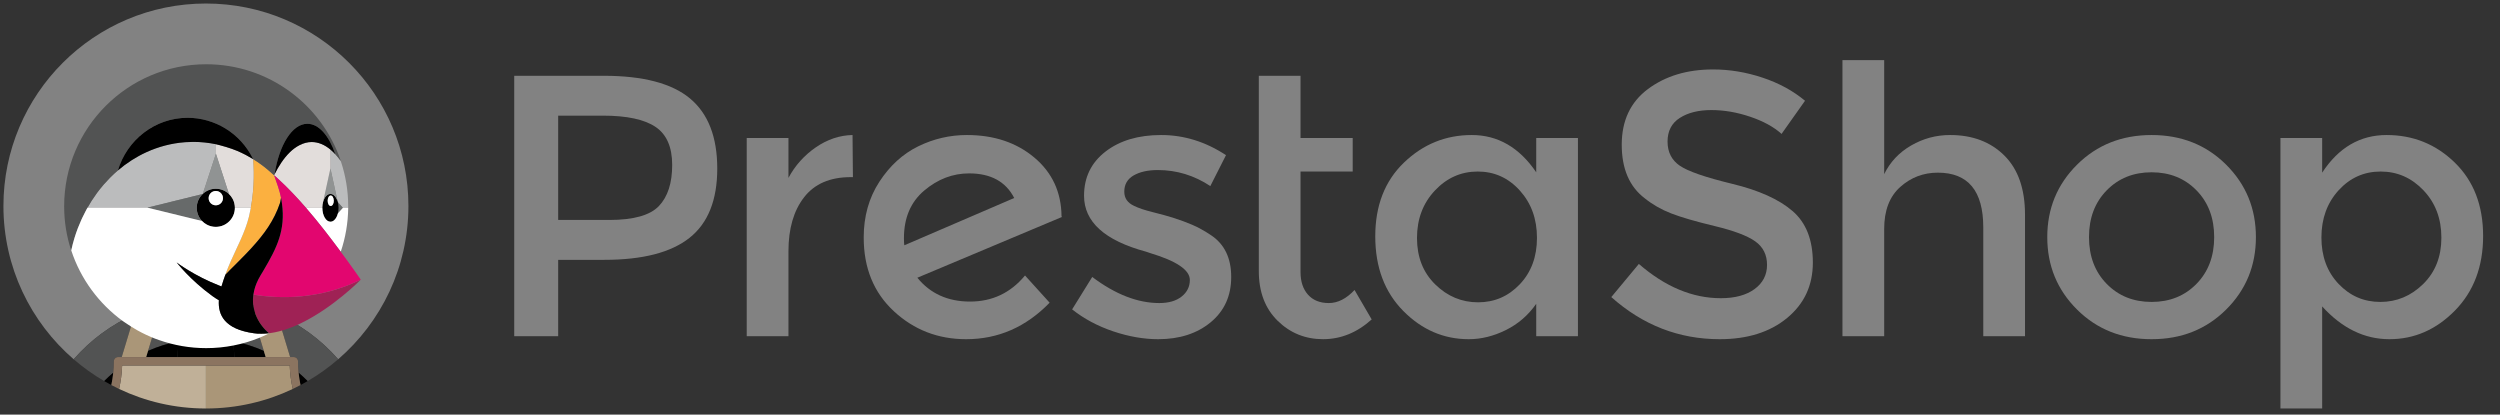 <svg width="199" height="33" viewBox="0 0 199 33" fill="none" xmlns="http://www.w3.org/2000/svg">
<rect x="0" y="0" width="199" height="33" fill="#333333" stroke="none"/>
<g clip-path="url(#clip0_2980:15955)">
<path d="M71.983 19.526C71.963 19.408 71.953 19.22 71.953 18.963C71.953 17.342 72.492 16.076 73.57 15.167C74.648 14.257 75.839 13.802 77.144 13.802C78.864 13.802 80.06 14.455 80.732 15.76L71.983 19.526ZM84.498 17.213C84.478 15.295 83.757 13.739 82.334 12.542C80.91 11.346 79.12 10.748 76.966 10.748C75.602 10.748 74.306 11.05 73.081 11.652C71.855 12.256 70.827 13.195 69.996 14.47C69.166 15.745 68.751 17.224 68.751 18.904C68.751 21.336 69.551 23.293 71.153 24.776C72.755 26.259 74.672 27 76.906 27C79.457 27 81.671 26.032 83.55 24.094L81.592 21.929C80.445 23.313 78.987 24.005 77.217 24.005C75.448 24.005 74.049 23.372 73.021 22.107L84.528 17.273L84.498 17.213Z" fill="#828282"/>
<path d="M64.941 11.727C64.021 12.36 63.294 13.17 62.761 14.159V10.986H59.439V26.763H62.761V20.001C62.761 18.202 63.176 16.769 64.007 15.701C64.837 14.633 66.072 14.1 67.714 14.1H67.892L67.862 10.748C66.833 10.768 65.86 11.095 64.941 11.727Z" fill="#828282"/>
<path d="M96.403 18.726C95.868 18.37 95.369 18.093 94.905 17.895C94.44 17.698 93.96 17.52 93.467 17.361C92.972 17.204 92.404 17.046 91.761 16.887C91.119 16.729 90.62 16.561 90.264 16.383C89.749 16.146 89.493 15.77 89.493 15.256C89.493 14.683 89.74 14.253 90.234 13.966C90.728 13.68 91.371 13.536 92.162 13.536C93.664 13.536 95.058 13.961 96.343 14.811L97.589 12.35C95.968 11.282 94.247 10.748 92.429 10.748C90.609 10.748 89.132 11.188 87.995 12.068C86.858 12.948 86.29 14.12 86.29 15.582C86.29 17.659 87.931 19.141 91.213 20.03C91.291 20.05 91.41 20.09 91.568 20.149C93.664 20.782 94.712 21.494 94.712 22.285C94.712 22.819 94.494 23.258 94.059 23.605C93.624 23.951 93.031 24.123 92.28 24.123C90.56 24.123 88.781 23.431 86.942 22.047L85.341 24.627C86.29 25.379 87.382 25.962 88.617 26.377C89.853 26.792 91.044 27 92.191 27C93.891 27 95.285 26.55 96.373 25.651C97.46 24.751 98.004 23.55 98.004 22.047C98.004 20.545 97.47 19.437 96.403 18.726Z" fill="#828282"/>
<path d="M52.453 16.397C51.751 17.138 50.431 17.509 48.494 17.509H44.431V9.205H47.99C49.888 9.205 51.282 9.502 52.171 10.095C53.061 10.688 53.506 11.702 53.506 13.135C53.506 14.569 53.155 15.655 52.453 16.397ZM54.929 7.841C53.486 6.636 51.192 6.032 48.049 6.032H40.932V26.762H44.431V20.683H48.108C51.153 20.683 53.412 20.1 54.885 18.933C56.357 17.767 57.094 15.928 57.094 13.417C57.094 10.906 56.372 9.047 54.929 7.841Z" fill="#828282"/>
<path d="M105.776 24.123C105.064 24.123 104.511 23.9 104.116 23.455C103.72 23.01 103.522 22.413 103.522 21.661V13.654H107.675V10.985H103.522V6.032H100.201V21.572C100.201 23.233 100.7 24.553 101.698 25.531C102.696 26.51 103.902 26.999 105.316 26.999C106.73 26.999 108.02 26.476 109.186 25.427L107.822 23.084C107.171 23.777 106.488 24.123 105.776 24.123Z" fill="#828282"/>
<path d="M120.978 22.626C120.069 23.585 118.962 24.064 117.657 24.064C116.352 24.064 115.215 23.59 114.246 22.641C113.277 21.691 112.793 20.461 112.793 18.948C112.793 17.436 113.268 16.175 114.217 15.167C115.166 14.158 116.302 13.654 117.627 13.654C118.952 13.654 120.069 14.158 120.978 15.167C121.888 16.175 122.343 17.431 122.343 18.933C122.342 20.436 121.887 21.667 120.978 22.626ZM122.283 13.714C120.939 11.737 119.228 10.748 117.152 10.748C115.076 10.748 113.277 11.48 111.755 12.943C110.232 14.406 109.471 16.364 109.471 18.814C109.471 21.266 110.213 23.244 111.695 24.746C113.178 26.248 114.918 27 116.915 27C117.904 27 118.887 26.758 119.866 26.273C120.844 25.789 121.65 25.092 122.283 24.183V26.763H125.604V10.986H122.283V13.714H122.283Z" fill="#828282"/>
<path d="M174.84 22.596C173.901 23.555 172.709 24.034 171.267 24.034C169.823 24.034 168.632 23.555 167.693 22.596C166.754 21.637 166.284 20.397 166.284 18.874C166.284 17.352 166.754 16.111 167.693 15.152C168.632 14.193 169.823 13.714 171.267 13.714C172.709 13.714 173.901 14.193 174.84 15.152C175.779 16.111 176.249 17.352 176.249 18.874C176.249 20.397 175.779 21.637 174.84 22.596ZM171.267 10.748C168.894 10.748 166.917 11.534 165.336 13.106C163.753 14.678 162.963 16.601 162.963 18.875C162.963 21.148 163.753 23.071 165.336 24.643C166.917 26.215 168.894 27 171.267 27C173.639 27 175.616 26.215 177.198 24.643C178.78 23.071 179.57 21.148 179.57 18.875C179.57 16.601 178.78 14.678 177.198 13.106C175.616 11.534 173.639 10.748 171.267 10.748Z" fill="#828282"/>
<path d="M192.882 22.611C191.912 23.56 190.776 24.034 189.471 24.034C188.166 24.034 187.059 23.555 186.149 22.596C185.24 21.637 184.785 20.407 184.785 18.904C184.785 17.402 185.24 16.151 186.149 15.152C187.059 14.154 188.176 13.654 189.501 13.654C190.825 13.654 191.962 14.154 192.911 15.152C193.86 16.151 194.334 17.406 194.334 18.918C194.334 20.431 193.85 21.662 192.882 22.611ZM195.402 12.943C193.9 11.48 192.09 10.748 189.975 10.748C187.859 10.748 186.149 11.747 184.844 13.744V10.986H181.523V32.516H184.844V24.391C186.426 26.131 188.21 27 190.197 27C192.184 27 193.924 26.239 195.417 24.717C196.909 23.195 197.656 21.217 197.656 18.785C197.656 16.353 196.904 14.406 195.402 12.943Z" fill="#828282"/>
<path d="M155.23 10.748C154.123 10.748 153.089 11.025 152.131 11.578C151.171 12.132 150.455 12.893 149.981 13.862V4.787H146.659V26.763H149.981V18.221C149.981 16.758 150.406 15.646 151.256 14.885C152.106 14.124 153.104 13.743 154.251 13.743C156.663 13.743 157.869 15.196 157.869 18.102V26.763H161.191V17.094C161.191 15.038 160.642 13.467 159.545 12.379C158.448 11.292 157.009 10.748 155.23 10.748Z" fill="#828282"/>
<path d="M142.687 16.798C141.609 15.868 140.008 15.147 137.883 14.633C135.757 14.119 134.369 13.639 133.716 13.194C133.064 12.75 132.737 12.107 132.737 11.267C132.737 10.427 133.064 9.799 133.716 9.384C134.369 8.968 135.204 8.761 136.222 8.761C137.24 8.761 138.273 8.939 139.321 9.295C140.369 9.65 141.199 10.105 141.812 10.659L143.68 8.02C142.731 7.229 141.604 6.615 140.3 6.181C138.995 5.746 137.68 5.528 136.355 5.528C134.299 5.528 132.574 6.048 131.18 7.085C129.786 8.123 129.09 9.601 129.09 11.519C129.09 13.437 129.702 14.86 130.928 15.789C131.541 16.283 132.243 16.684 133.033 16.99C133.824 17.297 134.981 17.633 136.504 17.998C138.026 18.365 139.098 18.77 139.721 19.215C140.344 19.659 140.656 20.282 140.656 21.083C140.656 21.884 140.324 22.526 139.662 23.011C138.999 23.495 138.105 23.737 136.978 23.737C134.724 23.737 132.549 22.828 130.453 21.009L128.259 23.648C130.77 25.883 133.646 27 136.889 27C139.103 27 140.892 26.436 142.257 25.309C143.621 24.182 144.303 22.715 144.303 20.905C144.303 19.096 143.765 17.727 142.687 16.798Z" fill="#828282"/>
<path d="M10.722 25.014C10.979 24.899 11.24 24.794 11.503 24.695C11.8 24.583 12.1 24.478 12.404 24.387C12.782 24.273 13.163 24.17 13.549 24.088C14.07 23.977 14.596 23.895 15.127 23.844C14.83 24.78 14.501 25.711 14.144 26.635C14.159 26.814 14.168 26.995 14.172 27.175C14.89 27.034 15.632 26.958 16.391 26.958C17.151 26.958 17.893 27.034 18.61 27.175C18.615 26.994 18.623 26.814 18.639 26.635C18.282 25.711 17.953 24.78 17.655 23.844C18.186 23.895 18.713 23.977 19.234 24.088C19.62 24.17 20.001 24.273 20.379 24.387C20.683 24.478 20.982 24.583 21.279 24.695C21.543 24.794 21.804 24.899 22.061 25.014C23.887 25.827 25.552 27.033 26.918 28.599C30.34 25.643 32.51 21.276 32.51 16.398C32.51 7.497 25.293 0.28 16.392 0.28C7.49 0.28 0.273 7.497 0.273 16.398C0.273 21.276 2.443 25.643 5.865 28.599C7.231 27.033 8.896 25.827 10.722 25.014Z" fill="#828282"/>
<path d="M11.784 27.929C12.541 27.594 13.34 27.338 14.172 27.174C14.168 26.994 14.16 26.813 14.144 26.634C14.501 25.71 14.83 24.779 15.127 23.843C14.596 23.894 14.07 23.976 13.549 24.087C13.163 24.169 12.782 24.272 12.404 24.386C12.1 24.477 11.801 24.582 11.503 24.694L12.678 24.979L11.784 27.929Z" fill="#525353"/>
<path d="M9.015 29.667C9.044 29.367 9.062 29.064 9.062 28.758C9.062 28.574 9.211 28.424 9.396 28.424H9.689L10.722 25.014C8.896 25.827 7.231 27.033 5.865 28.599C6.618 29.249 7.431 29.83 8.295 30.334C8.526 30.101 8.766 29.879 9.015 29.667Z" fill="#525353"/>
<path d="M22.061 25.014L23.094 28.424H23.387C23.571 28.424 23.721 28.574 23.721 28.758C23.721 29.064 23.739 29.367 23.768 29.667C24.017 29.879 24.257 30.102 24.487 30.334C25.352 29.83 26.165 29.249 26.918 28.599C25.552 27.033 23.887 25.827 22.061 25.014Z" fill="#525353"/>
<path d="M20.105 24.979L21.279 24.694C20.982 24.582 20.682 24.477 20.379 24.386C20.001 24.272 19.62 24.169 19.234 24.087C18.713 23.976 18.186 23.894 17.655 23.843C17.953 24.779 18.282 25.71 18.639 26.634C18.623 26.814 18.615 26.994 18.61 27.174C19.443 27.338 20.242 27.594 20.998 27.929L20.105 24.979Z" fill="#525353"/>
<path d="M16.391 28.424H18.663C18.616 28.005 18.599 27.588 18.61 27.174C17.893 27.033 17.151 26.957 16.391 26.957C15.632 26.957 14.89 27.033 14.172 27.174C14.183 27.588 14.166 28.005 14.12 28.424H16.391Z" fill="black"/>
<path d="M8.295 30.333C8.483 30.442 8.671 30.549 8.863 30.65C8.931 30.327 8.982 29.999 9.014 29.667C8.765 29.879 8.525 30.101 8.295 30.333Z" fill="black"/>
<path d="M11.634 28.424H14.12C14.167 28.005 14.184 27.588 14.172 27.175C13.34 27.339 12.541 27.595 11.784 27.929L11.634 28.424Z" fill="black"/>
<path d="M23.768 29.667C23.801 29.999 23.852 30.327 23.919 30.65C24.111 30.549 24.3 30.442 24.488 30.333C24.257 30.101 24.018 29.879 23.768 29.667Z" fill="black"/>
<path d="M21.148 28.424L20.998 27.929C20.242 27.595 19.443 27.339 18.61 27.175C18.599 27.588 18.616 28.005 18.662 28.424L21.148 28.424Z" fill="black"/>
<path d="M11.634 28.424L11.784 27.93L12.679 24.979L11.504 24.694C11.241 24.793 10.979 24.899 10.722 25.013L9.689 28.424H10.798L11.634 28.424Z" fill="#AA9678"/>
<path d="M20.999 27.93L21.149 28.424H21.985H23.095L22.061 25.013C21.804 24.898 21.543 24.793 21.279 24.694L20.105 24.979L20.999 27.93Z" fill="#AA9678"/>
<path d="M9.722 29.113C9.732 29.106 9.742 29.099 9.751 29.092H9.723C9.723 29.099 9.722 29.105 9.722 29.113Z" fill="#C0B098"/>
<path d="M16.392 29.091H14.02H11.432H9.753C9.743 29.098 9.733 29.105 9.723 29.113C9.701 29.742 9.616 30.36 9.479 30.961C11.574 31.957 13.917 32.516 16.392 32.516V29.091Z" fill="#C0B098"/>
<path d="M23.058 29.091H23.03C23.04 29.098 23.05 29.105 23.059 29.111C23.059 29.105 23.058 29.098 23.058 29.091Z" fill="#AA9678"/>
<path d="M23.03 29.091H21.351H18.763H16.392V32.516C18.866 32.516 21.209 31.957 23.304 30.961C23.167 30.36 23.083 29.743 23.061 29.113C23.05 29.105 23.04 29.098 23.03 29.091Z" fill="#AA9678"/>
<path d="M23.768 29.667C23.738 29.366 23.721 29.063 23.721 28.757C23.721 28.573 23.571 28.424 23.387 28.424H23.094H21.984H21.148H18.663H16.391H14.12H11.634H10.798H9.688H9.395C9.211 28.424 9.062 28.573 9.062 28.757C9.062 29.064 9.044 29.367 9.014 29.667C8.982 29.999 8.93 30.327 8.863 30.65C9.066 30.758 9.271 30.862 9.479 30.961C9.616 30.36 9.7 29.743 9.722 29.113C9.722 29.105 9.723 29.098 9.724 29.091H9.753H11.432H14.02H16.391H18.762H21.35H23.029H23.058C23.058 29.098 23.059 29.105 23.06 29.113C23.082 29.742 23.166 30.36 23.303 30.961C23.511 30.862 23.716 30.758 23.919 30.65C23.852 30.327 23.8 29.999 23.768 29.667Z" fill="#8B7460"/>
<path d="M21.006 26.123C20.958 26.067 20.908 26.008 20.856 25.939C20.908 26.008 20.958 26.067 21.006 26.123Z" fill="#525353"/>
<path d="M21.377 26.491C21.377 26.491 21.378 26.495 21.381 26.502C21.378 26.495 21.377 26.491 21.377 26.491C21.377 26.491 21.214 26.362 21.007 26.123C21.214 26.362 21.377 26.491 21.377 26.491Z" fill="#AA9678"/>
<path d="M26.298 11.911C26.298 11.911 26.299 11.911 26.299 11.911C26.299 11.91 26.298 11.91 26.298 11.91C26.298 11.91 26.298 11.91 26.298 11.911C26.298 11.911 26.298 11.911 26.298 11.911Z" fill="white"/>
<path d="M26.951 16.549C26.951 16.548 26.951 16.546 26.951 16.545C26.951 16.546 26.951 16.548 26.951 16.549Z" fill="white"/>
<path d="M27.123 12.811C27.12 12.808 27.118 12.804 27.115 12.801H27.116C26.982 12.615 26.843 12.445 26.702 12.291C26.701 12.29 26.701 12.29 26.7 12.29C26.701 12.29 26.701 12.291 26.702 12.291C26.7 12.29 26.699 12.288 26.698 12.286C26.634 12.217 26.569 12.15 26.503 12.087C26.478 12.063 26.452 12.042 26.427 12.019C26.386 11.982 26.345 11.943 26.303 11.908V11.909V13.408L26.877 16.037C26.883 16.057 26.891 16.076 26.896 16.098L27.294 16.543L27.297 16.539H27.714C27.714 16.5 27.716 16.462 27.716 16.424V16.423C27.716 15.183 27.513 13.992 27.144 12.875C27.137 12.854 27.131 12.833 27.123 12.811Z" fill="#BBBCBD"/>
<path d="M26.951 16.544C26.951 16.543 26.951 16.542 26.951 16.54C26.951 16.542 26.951 16.543 26.951 16.544Z" fill="#BBBCBD"/>
<path d="M26.933 16.293C26.933 16.297 26.935 16.3 26.935 16.305C26.936 16.307 26.936 16.31 26.937 16.312C26.937 16.313 26.937 16.313 26.937 16.314C26.944 16.375 26.947 16.439 26.948 16.504C26.949 16.516 26.951 16.527 26.951 16.539C26.951 16.541 26.951 16.542 26.951 16.544C26.951 16.545 26.951 16.547 26.951 16.549C26.951 16.561 26.949 16.573 26.948 16.586C26.947 16.65 26.944 16.713 26.937 16.773C26.937 16.773 26.937 16.774 26.937 16.774C26.937 16.777 26.936 16.78 26.935 16.783C26.935 16.788 26.933 16.793 26.932 16.797C26.924 16.863 26.912 16.927 26.896 16.988C26.896 16.988 26.896 16.989 26.896 16.989L26.898 16.986C26.898 16.985 26.899 16.985 26.899 16.983L27.293 16.542L26.896 16.097C26.896 16.097 26.896 16.097 26.896 16.098C26.912 16.16 26.924 16.225 26.933 16.293Z" fill="#676A6A"/>
<path d="M26.932 16.799C26.933 16.79 26.936 16.783 26.937 16.775C26.944 16.714 26.947 16.651 26.948 16.587C26.949 16.573 26.951 16.56 26.951 16.545C26.951 16.532 26.949 16.519 26.949 16.506C26.947 16.441 26.944 16.377 26.937 16.315C26.936 16.308 26.934 16.301 26.933 16.294C26.924 16.227 26.912 16.161 26.896 16.099C26.89 16.078 26.883 16.058 26.876 16.037C26.838 15.911 26.786 15.8 26.724 15.707C26.716 15.695 26.708 15.683 26.699 15.671C26.682 15.649 26.665 15.626 26.647 15.607C26.62 15.578 26.593 15.551 26.564 15.529C26.553 15.521 26.541 15.515 26.53 15.508C26.505 15.491 26.479 15.477 26.452 15.466C26.441 15.462 26.429 15.457 26.418 15.454C26.38 15.442 26.342 15.434 26.302 15.434C26.262 15.434 26.224 15.442 26.187 15.454C26.175 15.457 26.164 15.462 26.152 15.466C26.126 15.477 26.1 15.491 26.075 15.508C26.064 15.515 26.052 15.521 26.041 15.529C26.012 15.551 25.984 15.578 25.958 15.607C25.939 15.626 25.923 15.649 25.906 15.671C25.897 15.683 25.888 15.695 25.88 15.707C25.818 15.8 25.766 15.912 25.728 16.038C25.727 16.043 25.725 16.048 25.724 16.053C25.707 16.11 25.694 16.171 25.682 16.234C25.679 16.253 25.675 16.272 25.672 16.291C25.662 16.361 25.657 16.434 25.656 16.509C25.655 16.519 25.654 16.529 25.654 16.54H25.657C25.657 17.154 25.947 17.651 26.305 17.651C26.367 17.651 26.426 17.635 26.483 17.607C26.492 17.603 26.501 17.598 26.51 17.593C26.533 17.58 26.556 17.565 26.578 17.547C26.59 17.537 26.602 17.526 26.613 17.514C26.642 17.488 26.669 17.457 26.695 17.424C26.713 17.401 26.731 17.377 26.747 17.351C26.758 17.334 26.767 17.316 26.777 17.298C26.795 17.264 26.812 17.229 26.828 17.192C26.833 17.179 26.839 17.166 26.845 17.152C26.864 17.101 26.882 17.046 26.896 16.989C26.912 16.929 26.923 16.865 26.932 16.799ZM26.326 16.397C26.191 16.397 26.082 16.21 26.082 15.98C26.082 15.75 26.191 15.563 26.326 15.563C26.46 15.563 26.569 15.75 26.569 15.98C26.569 16.21 26.46 16.397 26.326 16.397Z" fill="black"/>
<path d="M26.326 16.396C26.46 16.396 26.569 16.209 26.569 15.979C26.569 15.749 26.46 15.562 26.326 15.562C26.191 15.562 26.082 15.749 26.082 15.979C26.082 16.209 26.191 16.396 26.326 16.396Z" fill="white"/>
<path d="M25.728 16.038C25.766 15.912 25.819 15.8 25.88 15.708C25.889 15.695 25.897 15.684 25.906 15.672C25.922 15.649 25.94 15.627 25.958 15.607C25.984 15.578 26.012 15.552 26.041 15.53C26.052 15.521 26.064 15.515 26.075 15.508C26.1 15.492 26.126 15.478 26.152 15.467C26.164 15.462 26.175 15.458 26.187 15.454C26.224 15.443 26.263 15.434 26.302 15.434C26.342 15.434 26.38 15.442 26.418 15.454C26.429 15.458 26.441 15.462 26.452 15.467C26.479 15.478 26.504 15.492 26.53 15.508C26.541 15.515 26.553 15.521 26.564 15.53C26.593 15.552 26.62 15.578 26.647 15.607C26.665 15.627 26.682 15.649 26.699 15.672C26.708 15.684 26.716 15.695 26.724 15.708C26.786 15.8 26.838 15.912 26.876 16.038V16.038L26.302 13.409L25.728 16.038Z" fill="#909393"/>
<path d="M18.696 16.52C18.695 16.467 18.692 16.415 18.686 16.363C18.686 16.362 18.685 16.362 18.685 16.361C18.679 16.31 18.671 16.26 18.66 16.211C18.66 16.21 18.659 16.209 18.659 16.207C18.648 16.159 18.635 16.111 18.62 16.065C18.619 16.064 18.619 16.062 18.619 16.061C18.603 16.015 18.585 15.969 18.566 15.924C18.565 15.924 18.565 15.922 18.564 15.922C18.544 15.877 18.522 15.833 18.498 15.791C18.424 15.662 18.332 15.544 18.225 15.442C18.089 15.313 17.929 15.208 17.753 15.136C17.752 15.135 17.75 15.135 17.748 15.134C17.662 15.098 17.571 15.071 17.477 15.052C17.474 15.052 17.472 15.052 17.47 15.051C17.376 15.033 17.278 15.023 17.178 15.023C17.08 15.023 16.985 15.033 16.892 15.05C16.889 15.051 16.885 15.051 16.882 15.052C16.79 15.07 16.701 15.097 16.616 15.131C16.613 15.132 16.611 15.133 16.609 15.134C16.522 15.169 16.439 15.212 16.361 15.262C16.361 15.262 16.361 15.262 16.361 15.262C16.282 15.313 16.208 15.37 16.141 15.434L16.139 15.439L16.133 15.441C16.025 15.543 15.932 15.662 15.858 15.793C15.857 15.794 15.856 15.796 15.855 15.797C15.832 15.837 15.812 15.879 15.793 15.921C15.791 15.925 15.788 15.93 15.786 15.934C15.769 15.973 15.754 16.014 15.741 16.055C15.738 16.063 15.734 16.07 15.732 16.078C15.72 16.116 15.71 16.155 15.701 16.195C15.698 16.206 15.695 16.217 15.692 16.228C15.684 16.267 15.679 16.306 15.673 16.346C15.672 16.359 15.669 16.37 15.668 16.383C15.662 16.434 15.659 16.488 15.659 16.541C15.659 16.641 15.67 16.739 15.688 16.834C15.689 16.836 15.689 16.838 15.689 16.84C15.708 16.935 15.736 17.027 15.772 17.114C15.773 17.115 15.773 17.117 15.774 17.118C15.847 17.295 15.952 17.455 16.083 17.591C16.186 17.699 16.305 17.791 16.436 17.865C16.436 17.866 16.437 17.866 16.438 17.866C16.478 17.889 16.521 17.91 16.563 17.929C16.567 17.931 16.57 17.933 16.574 17.934C16.614 17.952 16.655 17.966 16.696 17.98C16.703 17.983 16.71 17.986 16.717 17.988C16.756 18 16.795 18.01 16.835 18.019C16.846 18.022 16.856 18.025 16.867 18.027C16.905 18.035 16.945 18.041 16.984 18.046C16.996 18.048 17.008 18.05 17.02 18.052C17.072 18.057 17.125 18.06 17.178 18.06C17.387 18.06 17.587 18.017 17.769 17.941C17.86 17.902 17.946 17.855 18.027 17.8C18.189 17.691 18.328 17.552 18.437 17.39C18.492 17.31 18.539 17.223 18.577 17.132C18.654 16.951 18.697 16.751 18.697 16.541C18.697 16.538 18.696 16.534 18.696 16.531C18.696 16.527 18.696 16.524 18.696 16.52ZM17.178 16.342C16.863 16.342 16.608 16.086 16.608 15.771C16.608 15.456 16.863 15.201 17.178 15.201C17.493 15.201 17.748 15.457 17.748 15.771C17.749 16.086 17.493 16.342 17.178 16.342Z" fill="black"/>
<path d="M17.178 16.342C17.493 16.342 17.749 16.087 17.749 15.772C17.749 15.457 17.493 15.201 17.178 15.201C16.863 15.201 16.608 15.457 16.608 15.772C16.608 16.087 16.863 16.342 17.178 16.342Z" fill="white"/>
<path d="M16.134 15.442L16.139 15.441L16.141 15.435L17.187 12.237C17.187 12.237 17.187 12.047 17.187 11.858C17.187 11.805 17.187 11.752 17.187 11.703C17.187 11.687 17.187 11.671 17.187 11.655C17.187 11.632 17.187 11.61 17.187 11.59C17.187 11.575 17.187 11.562 17.187 11.55C17.187 11.534 17.187 11.521 17.187 11.51C17.187 11.501 17.187 11.493 17.187 11.489C17.187 11.483 17.187 11.48 17.187 11.48C16.604 11.361 16.005 11.295 15.392 11.295C15.188 11.295 14.985 11.303 14.783 11.317C14.754 11.319 14.724 11.321 14.695 11.323C13.645 11.403 12.611 11.677 11.654 12.114C10.833 12.489 10.07 12.982 9.385 13.568C9.384 13.568 9.384 13.569 9.383 13.569C9.199 13.725 9.023 13.89 8.851 14.06C8.818 14.091 8.786 14.122 8.754 14.154C8.592 14.318 8.435 14.487 8.283 14.661C8.25 14.698 8.218 14.737 8.185 14.775C8.033 14.955 7.885 15.138 7.745 15.327C7.733 15.343 7.722 15.36 7.71 15.376C7.576 15.558 7.449 15.745 7.325 15.936C7.302 15.973 7.277 16.01 7.253 16.047C7.154 16.205 7.061 16.367 6.969 16.529H11.726H11.734L16.134 15.442Z" fill="#BBBCBD"/>
<path d="M20.156 15.082C20.166 14.957 20.174 14.832 20.18 14.708C20.189 14.539 20.195 14.37 20.198 14.2C20.201 14.069 20.2 13.938 20.2 13.806C20.199 13.768 20.201 13.73 20.2 13.692C20.196 13.354 20.183 13.015 20.163 12.676C20.162 12.675 20.16 12.674 20.16 12.674C20.159 12.673 20.159 12.672 20.158 12.671C20.157 12.671 20.152 12.668 20.148 12.665C20.144 12.663 20.14 12.661 20.133 12.657C20.07 12.621 19.917 12.533 19.78 12.455C19.777 12.454 19.774 12.452 19.771 12.45C19.737 12.431 19.703 12.412 19.673 12.395C19.672 12.394 19.672 12.394 19.671 12.393C19.645 12.379 19.623 12.366 19.603 12.355C19.599 12.353 19.593 12.35 19.59 12.348C19.567 12.335 19.55 12.326 19.54 12.321C19.321 12.207 19.097 12.102 18.87 12.006C18.328 11.777 17.599 11.576 17.187 11.479V11.768V11.835V11.858C17.187 12.047 17.187 12.236 17.187 12.236L18.224 15.44L18.225 15.443C18.332 15.545 18.424 15.662 18.498 15.791C18.522 15.834 18.544 15.878 18.564 15.922C18.565 15.923 18.565 15.924 18.566 15.925C18.586 15.97 18.603 16.015 18.619 16.062C18.619 16.063 18.62 16.064 18.62 16.065C18.635 16.112 18.648 16.16 18.659 16.208C18.66 16.209 18.66 16.211 18.66 16.212C18.671 16.261 18.68 16.311 18.685 16.362C18.685 16.363 18.686 16.363 18.686 16.364C18.692 16.415 18.695 16.467 18.696 16.52L18.7 16.529H19.969C20.055 16.064 20.115 15.594 20.153 15.121C20.154 15.108 20.155 15.095 20.156 15.082Z" fill="#E2DDDB"/>
<path d="M21.816 13.949C21.815 13.95 21.814 13.952 21.814 13.953C21.814 13.952 21.815 13.951 21.816 13.949Z" fill="#FBB040"/>
<path d="M18.707 21.093C18.995 20.807 19.267 20.532 19.526 20.263C19.68 20.104 19.831 19.945 19.974 19.789C21.035 18.638 21.814 17.56 22.283 16.174C22.294 16.141 22.305 16.097 22.315 16.049C22.317 16.041 22.319 16.034 22.32 16.026C22.331 15.975 22.342 15.917 22.352 15.852C22.357 15.807 22.361 15.764 22.365 15.722C22.247 15.118 22.019 14.532 21.817 13.953C21.818 13.954 21.819 13.956 21.819 13.958C21.818 13.957 21.814 13.954 21.814 13.953C21.775 13.916 21.734 13.882 21.695 13.846C21.576 13.736 21.454 13.628 21.331 13.524C20.96 13.212 20.571 12.927 20.162 12.675C20.183 13.014 20.196 13.353 20.2 13.691C20.2 13.729 20.199 13.767 20.199 13.805C20.2 13.937 20.2 14.068 20.198 14.199C20.194 14.368 20.189 14.538 20.18 14.707C20.174 14.832 20.165 14.956 20.156 15.081C20.155 15.094 20.153 15.107 20.152 15.12C20.115 15.593 20.055 16.063 19.969 16.528L19.82 17.233C19.508 18.495 18.876 19.64 18.356 20.823C18.218 21.136 18.087 21.453 17.972 21.776C17.962 21.806 17.951 21.837 17.94 21.868C18.102 21.697 18.246 21.55 18.355 21.441C18.475 21.323 18.592 21.207 18.707 21.093Z" fill="#FBB040"/>
<path d="M16.141 15.435C16.208 15.372 16.282 15.314 16.361 15.264C16.361 15.264 16.361 15.264 16.361 15.264C16.439 15.214 16.522 15.171 16.608 15.135C16.611 15.134 16.613 15.134 16.616 15.133C16.701 15.098 16.79 15.072 16.882 15.053C16.885 15.053 16.889 15.052 16.892 15.052C16.985 15.034 17.08 15.024 17.178 15.024C17.278 15.024 17.375 15.034 17.47 15.053C17.472 15.053 17.474 15.053 17.477 15.054C17.571 15.073 17.662 15.1 17.748 15.136C17.75 15.136 17.751 15.137 17.753 15.137C17.929 15.21 18.089 15.314 18.225 15.444L18.224 15.441L17.187 12.237L16.141 15.435Z" fill="#909393"/>
<path d="M15.772 17.116C15.736 17.029 15.708 16.937 15.689 16.842C15.689 16.84 15.689 16.838 15.688 16.836C15.67 16.741 15.659 16.643 15.659 16.543C15.659 16.489 15.662 16.436 15.668 16.384C15.669 16.372 15.672 16.36 15.673 16.348C15.679 16.308 15.684 16.269 15.692 16.23C15.695 16.218 15.698 16.208 15.701 16.197C15.71 16.157 15.72 16.118 15.732 16.08C15.734 16.072 15.738 16.064 15.741 16.056C15.754 16.015 15.769 15.975 15.786 15.936C15.788 15.931 15.791 15.927 15.793 15.922C15.812 15.88 15.832 15.839 15.855 15.799C15.856 15.797 15.857 15.796 15.858 15.794C15.932 15.664 16.025 15.545 16.134 15.442L11.733 16.529H11.725L16.083 17.593C15.953 17.457 15.847 17.297 15.774 17.119C15.773 17.119 15.773 17.117 15.772 17.116Z" fill="#676A6A"/>
<path d="M25.672 16.291C25.675 16.271 25.68 16.253 25.683 16.234C25.694 16.171 25.707 16.11 25.724 16.052C25.726 16.046 25.727 16.038 25.728 16.032L26.302 13.403V11.904C25.833 11.517 25.331 11.305 24.808 11.305C24.147 11.305 23.531 11.67 23.07 12.12C22.566 12.614 22.177 13.234 21.861 13.86C21.847 13.889 21.832 13.917 21.818 13.946C21.915 14.03 22.011 14.115 22.106 14.202C22.32 14.398 22.53 14.6 22.737 14.804C22.834 14.899 22.928 14.996 23.023 15.093C23.124 15.196 23.225 15.298 23.324 15.402C23.451 15.537 23.578 15.672 23.703 15.808C23.756 15.866 23.809 15.924 23.861 15.981C24.012 16.148 24.162 16.316 24.31 16.486L24.31 16.487C24.335 16.513 24.352 16.531 24.359 16.539H25.653C25.653 16.528 25.656 16.519 25.656 16.508C25.657 16.434 25.663 16.361 25.672 16.291Z" fill="#E2DDDB"/>
<path d="M21.817 13.953C21.817 13.951 21.816 13.95 21.816 13.949C21.815 13.95 21.814 13.952 21.814 13.953C21.814 13.954 21.818 13.957 21.819 13.958C21.818 13.956 21.818 13.955 21.817 13.953Z" fill="#E2DDDB"/>
<path d="M6.189 18.183C6.192 18.174 6.196 18.164 6.2 18.155C6.283 17.937 6.375 17.721 6.471 17.508C6.497 17.449 6.525 17.39 6.553 17.331C6.631 17.164 6.714 16.999 6.8 16.836C6.835 16.769 6.869 16.702 6.906 16.637C6.926 16.6 6.949 16.565 6.969 16.529C7.061 16.367 7.153 16.204 7.253 16.047C7.276 16.009 7.301 15.973 7.325 15.935C7.448 15.745 7.576 15.558 7.71 15.375C7.721 15.359 7.732 15.343 7.744 15.327C7.884 15.138 8.033 14.954 8.185 14.775C8.217 14.736 8.25 14.698 8.283 14.66C8.434 14.486 8.591 14.318 8.753 14.154C8.785 14.122 8.818 14.091 8.85 14.059C9.022 13.89 9.199 13.725 9.383 13.569C9.383 13.568 9.384 13.568 9.384 13.567C10.108 11.142 12.324 9.376 14.945 9.376C16.001 9.376 17.05 9.68 17.95 10.23C18.872 10.794 19.624 11.621 20.112 12.584C20.115 12.589 20.117 12.594 20.119 12.599C20.132 12.623 20.145 12.647 20.158 12.671C20.158 12.672 20.159 12.673 20.159 12.674C20.16 12.674 20.161 12.675 20.162 12.676C20.57 12.927 20.96 13.213 21.331 13.525C21.454 13.629 21.576 13.737 21.695 13.847C21.734 13.883 21.775 13.917 21.813 13.954C21.814 13.952 21.815 13.951 21.816 13.949C21.816 13.948 21.817 13.947 21.817 13.947C21.83 13.919 21.843 13.891 21.857 13.864C22.226 11.533 23.255 9.853 24.468 9.853C25.383 9.853 26.193 10.807 26.695 12.274L26.7 12.29C26.7 12.291 26.701 12.291 26.701 12.292C26.843 12.446 26.981 12.616 27.115 12.802H27.114C27.117 12.805 27.12 12.809 27.123 12.812V12.812V12.812C27.13 12.834 27.136 12.855 27.143 12.877L27.124 12.8C25.614 8.332 21.389 5.115 16.411 5.115C10.168 5.115 5.107 10.177 5.107 16.42C5.107 17.65 5.303 18.835 5.668 19.938C5.669 19.936 5.67 19.934 5.67 19.932C5.742 19.599 5.828 19.268 5.928 18.941C6.007 18.686 6.094 18.433 6.189 18.183Z" fill="#525353"/>
<path d="M27.294 16.544L26.899 16.985C26.899 16.986 26.899 16.986 26.898 16.988C26.883 17.045 26.865 17.1 26.845 17.152C26.84 17.166 26.834 17.179 26.828 17.192C26.812 17.229 26.795 17.264 26.777 17.297C26.767 17.315 26.758 17.334 26.747 17.35C26.731 17.377 26.713 17.4 26.695 17.424C26.669 17.457 26.642 17.487 26.614 17.514C26.602 17.525 26.591 17.537 26.578 17.547C26.556 17.565 26.533 17.579 26.51 17.593C26.501 17.598 26.492 17.603 26.483 17.607C26.427 17.635 26.367 17.651 26.305 17.651C25.947 17.651 25.657 17.153 25.657 16.539H25.654H25.654H24.359H24.355C24.355 16.54 24.356 16.54 24.356 16.54C24.598 16.819 24.835 17.102 25.07 17.388C25.072 17.391 25.075 17.395 25.078 17.398C25.306 17.676 25.53 17.957 25.752 18.239C25.763 18.253 25.774 18.266 25.785 18.28C25.996 18.549 26.204 18.819 26.41 19.09C26.43 19.116 26.45 19.142 26.47 19.168C26.689 19.455 26.905 19.743 27.119 20.032C27.121 20.034 27.122 20.036 27.124 20.038C27.496 18.937 27.704 17.762 27.717 16.539H27.714H27.298L27.294 16.544Z" fill="white"/>
<path d="M14.694 11.323C14.724 11.321 14.753 11.319 14.783 11.317C14.984 11.304 15.187 11.295 15.392 11.295C16.005 11.295 16.604 11.361 17.186 11.48C17.186 11.48 17.186 11.483 17.186 11.488C17.186 11.493 17.186 11.501 17.186 11.51C17.186 11.521 17.186 11.534 17.186 11.55C17.186 11.562 17.186 11.575 17.186 11.589C17.186 11.61 17.186 11.632 17.186 11.655C17.186 11.671 17.186 11.687 17.186 11.703C17.186 11.724 17.186 11.745 17.186 11.768V11.48C17.598 11.577 18.328 11.777 18.869 12.006C19.097 12.102 19.32 12.207 19.539 12.321C19.549 12.326 19.567 12.336 19.589 12.348C19.593 12.35 19.598 12.353 19.602 12.355C19.622 12.367 19.645 12.379 19.67 12.394C19.671 12.394 19.672 12.395 19.672 12.395C19.703 12.412 19.736 12.431 19.771 12.451C19.773 12.452 19.776 12.454 19.779 12.456C19.919 12.535 20.073 12.623 20.132 12.657C20.139 12.661 20.143 12.663 20.147 12.665C20.15 12.667 20.157 12.671 20.157 12.672C20.145 12.647 20.131 12.624 20.119 12.599C20.117 12.595 20.114 12.589 20.112 12.585C19.624 11.621 18.872 10.794 17.949 10.23C17.05 9.68 16 9.376 14.945 9.376C12.323 9.376 10.108 11.142 9.384 13.568C10.069 12.982 10.832 12.489 11.653 12.114C12.611 11.677 13.645 11.403 14.694 11.323Z" fill="black"/>
<path d="M23.07 12.12C23.531 11.669 24.147 11.305 24.808 11.305C25.331 11.305 25.833 11.517 26.302 11.904C26.302 11.904 26.302 11.907 26.302 11.908V11.909V11.908C26.344 11.943 26.385 11.982 26.427 12.019C26.452 12.042 26.477 12.063 26.502 12.087C26.568 12.15 26.633 12.216 26.698 12.287C26.699 12.288 26.7 12.29 26.701 12.291C26.701 12.29 26.7 12.29 26.7 12.29L26.694 12.274C26.192 10.806 25.382 9.853 24.468 9.853C23.255 9.853 22.226 11.532 21.857 13.864L21.861 13.861C22.176 13.234 22.566 12.613 23.07 12.12Z" fill="black"/>
<path d="M12.364 26.963C12.468 27.003 12.573 27.039 12.677 27.075C13.847 27.485 15.102 27.711 16.412 27.711C17.905 27.711 19.329 27.419 20.634 26.893C20.703 26.865 20.771 26.834 20.839 26.805C20.95 26.758 21.06 26.709 21.169 26.659C21.266 26.614 21.364 26.569 21.459 26.521C21.436 26.524 21.413 26.528 21.39 26.531C20.984 26.576 20.582 26.579 20.188 26.523C17.863 26.189 17.347 25.067 17.421 23.899C17.253 23.802 17.083 23.694 16.91 23.568C15.121 22.27 14.059 20.888 14.059 20.888C14.059 20.888 15.439 21.953 17.5 22.75C17.544 22.767 17.586 22.782 17.63 22.798C17.726 22.465 17.84 22.149 17.94 21.868C17.951 21.838 17.962 21.807 17.972 21.777C18.087 21.454 18.218 21.137 18.356 20.823C18.876 19.641 19.508 18.496 19.82 17.233L19.969 16.528H18.7H18.697C18.697 16.529 18.697 16.53 18.697 16.531L18.696 16.531C18.696 16.535 18.697 16.538 18.697 16.542C18.697 16.751 18.654 16.951 18.578 17.133C18.539 17.224 18.492 17.31 18.438 17.391C18.328 17.552 18.189 17.692 18.027 17.801C17.947 17.856 17.86 17.903 17.769 17.941C17.588 18.018 17.388 18.06 17.178 18.06C17.125 18.06 17.072 18.058 17.02 18.052C17.008 18.051 16.997 18.048 16.985 18.047C16.945 18.041 16.905 18.036 16.867 18.028C16.856 18.026 16.846 18.022 16.835 18.02C16.795 18.011 16.756 18.001 16.718 17.989C16.711 17.986 16.704 17.983 16.697 17.981C16.655 17.967 16.614 17.952 16.574 17.935C16.571 17.933 16.567 17.931 16.564 17.93C16.521 17.91 16.478 17.89 16.438 17.867C16.437 17.866 16.436 17.866 16.436 17.866C16.305 17.792 16.186 17.7 16.083 17.592L11.725 16.528H6.969C6.949 16.564 6.926 16.599 6.906 16.636C6.87 16.702 6.836 16.768 6.801 16.835C6.714 16.998 6.631 17.163 6.553 17.331C6.525 17.389 6.498 17.448 6.471 17.508C6.375 17.721 6.284 17.936 6.2 18.154C6.197 18.164 6.192 18.173 6.189 18.183C6.094 18.433 6.007 18.685 5.929 18.94C5.829 19.267 5.743 19.598 5.671 19.931C6.42 22.214 7.877 24.177 9.781 25.56C9.836 25.6 9.895 25.636 9.951 25.675C10.273 25.9 10.606 26.111 10.951 26.302C11.404 26.553 11.876 26.776 12.364 26.963Z" fill="white"/>
<path d="M20.169 23.452C20.152 23.573 20.14 23.692 20.137 23.808C20.13 24.017 20.145 24.215 20.175 24.403C20.195 24.528 20.223 24.648 20.255 24.763C20.305 24.936 20.366 25.097 20.435 25.247C20.504 25.396 20.581 25.532 20.659 25.657C20.685 25.698 20.711 25.738 20.738 25.777C20.777 25.835 20.817 25.889 20.856 25.94C20.908 26.008 20.959 26.068 21.007 26.124C21.215 26.363 21.378 26.492 21.378 26.492C21.378 26.492 21.379 26.496 21.381 26.503C21.383 26.509 21.387 26.52 21.391 26.531C21.414 26.529 21.437 26.524 21.46 26.521C21.964 26.458 22.472 26.322 22.973 26.142C23.228 26.05 23.483 25.95 23.733 25.836C23.81 25.801 23.884 25.762 23.96 25.726C26.55 24.473 28.718 22.259 28.718 22.259C25.464 23.857 22.284 23.794 20.169 23.452Z" fill="#9F2255"/>
<path d="M26.41 19.09C26.203 18.819 25.995 18.549 25.785 18.28C25.774 18.267 25.762 18.253 25.752 18.239C25.53 17.957 25.305 17.676 25.078 17.398C25.075 17.395 25.072 17.391 25.069 17.388C24.834 17.103 24.597 16.82 24.355 16.541C24.34 16.523 24.325 16.505 24.309 16.487C24.162 16.317 24.011 16.149 23.861 15.982C23.808 15.924 23.756 15.867 23.703 15.809C23.578 15.672 23.452 15.537 23.324 15.403C23.224 15.299 23.124 15.197 23.023 15.094C22.928 14.997 22.833 14.9 22.737 14.805C22.53 14.601 22.32 14.399 22.106 14.203C22.011 14.116 21.915 14.03 21.817 13.946C21.817 13.947 21.817 13.948 21.816 13.949C22.02 14.536 22.253 15.131 22.37 15.743C22.4 15.902 22.425 16.057 22.446 16.208C22.73 18.328 22.051 19.711 20.973 21.531C20.896 21.662 20.816 21.794 20.735 21.929C20.489 22.34 20.331 22.73 20.239 23.096C20.209 23.217 20.186 23.337 20.169 23.453C22.284 23.794 25.463 23.858 28.717 22.259C28.717 22.259 28.079 21.321 27.119 20.032C26.904 19.744 26.688 19.456 26.47 19.169C26.45 19.142 26.43 19.116 26.41 19.09Z" fill="#E2066F"/>
<path d="M21.377 26.492C21.377 26.492 21.214 26.363 21.006 26.124C20.958 26.068 20.908 26.008 20.856 25.94C20.817 25.889 20.777 25.834 20.737 25.777C20.711 25.738 20.684 25.698 20.658 25.657C20.58 25.533 20.504 25.396 20.435 25.246C20.366 25.097 20.304 24.936 20.255 24.763C20.222 24.648 20.195 24.528 20.174 24.403C20.144 24.215 20.13 24.016 20.136 23.807C20.14 23.692 20.151 23.573 20.169 23.452C20.185 23.336 20.208 23.216 20.239 23.095C20.33 22.729 20.488 22.34 20.735 21.929C20.736 21.927 20.736 21.926 20.737 21.925C20.817 21.791 20.896 21.66 20.973 21.53C22.051 19.71 22.73 18.327 22.445 16.208C22.425 16.056 22.4 15.902 22.37 15.742C22.354 15.852 22.337 15.947 22.32 16.026C22.318 16.034 22.317 16.041 22.315 16.049C22.304 16.097 22.293 16.141 22.282 16.174C21.814 17.56 21.035 18.638 19.974 19.79C19.83 19.946 19.68 20.104 19.526 20.264C19.266 20.532 18.994 20.807 18.706 21.094C18.592 21.208 18.474 21.324 18.355 21.442C18.246 21.55 18.102 21.698 17.94 21.868C17.839 22.149 17.725 22.466 17.629 22.798C17.586 22.782 17.544 22.767 17.5 22.75C15.439 21.953 14.059 20.888 14.059 20.888C14.059 20.888 15.12 22.27 16.909 23.568C17.083 23.694 17.253 23.802 17.421 23.899C17.347 25.067 17.862 26.189 20.188 26.523C20.581 26.579 20.984 26.577 21.39 26.531C21.386 26.519 21.383 26.509 21.38 26.502C21.378 26.496 21.377 26.492 21.377 26.492Z" fill="black"/>
</g>
<defs>
<clipPath id="clip0_2980:15955">
<rect width="198.45" height="32.851" fill="white"/>
</clipPath>
</defs>
</svg>
